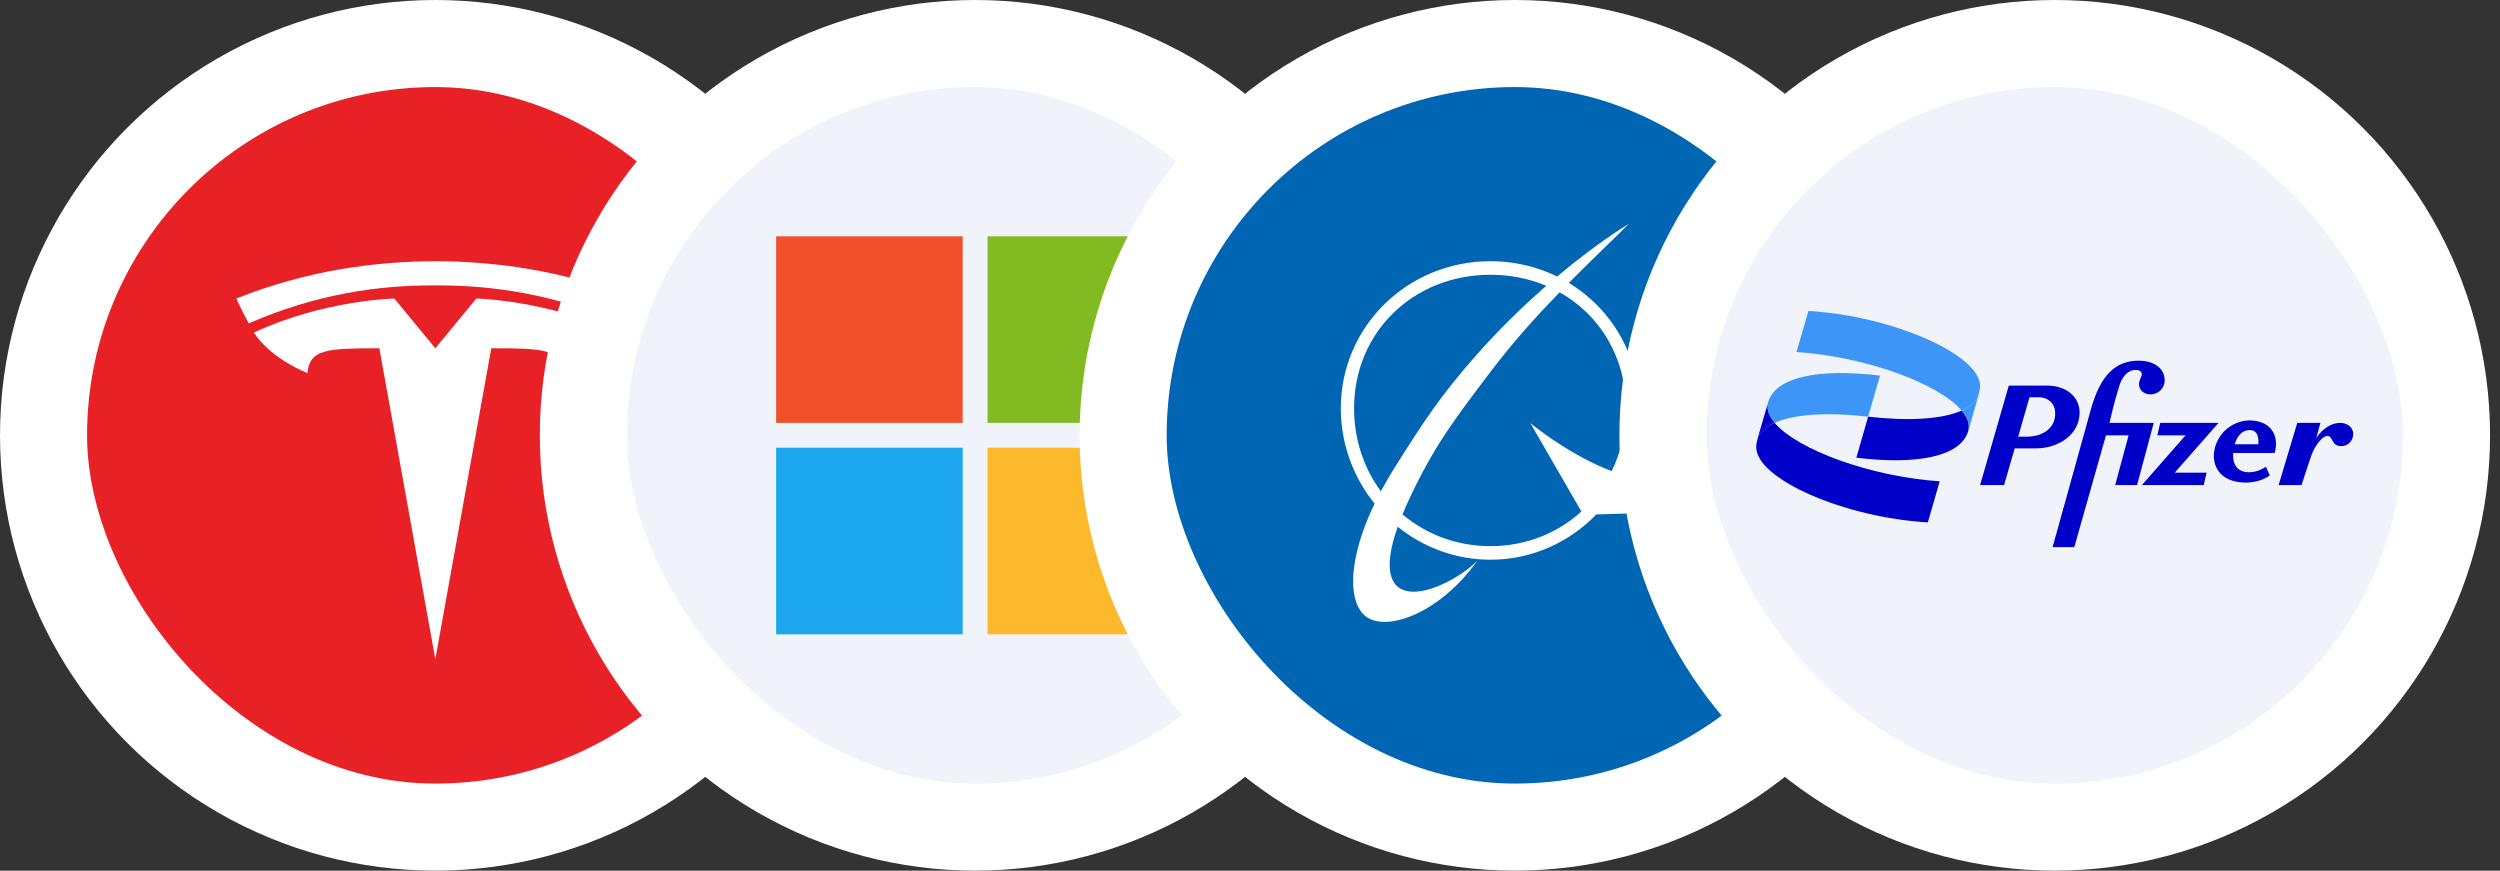 <svg width="201" height="70" viewBox="0 0 201 70" fill="none" xmlns="http://www.w3.org/2000/svg">
<rect x="0" y="0" width="201" height="70" fill="#333333" stroke="none"/>
<circle cx="35" cy="35" r="35" fill="white"/>
<g clip-path="url(#clip0_468_568)">
<path d="M7 7H63V63H7V7Z" fill="#E82127"/>
<path d="M35 53L39.5 28C43.767 28 45.094 28.072 45.288 29.99C45.288 29.99 48.151 28.918 49.594 26.74C43.961 24.12 38.3 24 38.3 24L35 28L31.7 24C31.7 24 26.04 24.118 20.407 26.74C21.849 28.917 24.713 29.99 24.713 29.99C24.908 28.07 26.262 28.003 30.5 28L35 53Z" fill="white"/>
<path d="M35 22.947C39.554 22.912 44.664 23.664 50 26C50.713 24.71 51 24 51 24C45.167 21.682 39.704 21.02 35 21C30.295 21.02 24.833 21.682 19 24C19 24 19.364 24.843 20 26C25.335 23.664 30.446 22.912 35 22.947Z" fill="white"/>
</g>
<circle cx="78.4" cy="35" r="35" fill="white"/>
<g clip-path="url(#clip1_468_568)">
<path d="M50.4 7H106.4V63H50.4V7Z" fill="#F0F3FA"/>
<path d="M62.4 19H77.4V34H62.4V19Z" fill="#F0502A"/>
<path d="M79.4 19H94.4V34H79.4V19Z" fill="#82BA22"/>
<path d="M79.4 36H94.4V51H79.4V36Z" fill="#FDB92C"/>
<path d="M62.4 36H77.4V51H62.4V36Z" fill="#1CA7ED"/>
</g>
<circle cx="121.8" cy="35" r="35" fill="white"/>
<g clip-path="url(#clip2_468_568)">
<path d="M93.8 7H149.8V63H93.8V7Z" fill="#0065B3"/>
<path d="M118.769 45.089C115.722 49.399 111.197 50.984 109.629 49.399C108.332 48.089 108.471 44.74 110.517 40.491C108.763 38.327 107.804 35.626 107.8 32.84C107.8 26.232 113.187 21 119.833 21C121.766 21 123.586 21.442 125.197 22.232C127.374 20.402 129.413 18.936 130.957 18C130.435 18.527 129.809 19.134 129.109 19.813C128.107 20.78 127.115 21.757 126.133 22.745C127.869 23.795 129.303 25.276 130.297 27.045C131.29 28.814 131.808 30.81 131.8 32.839C131.8 34.757 131.352 36.586 130.553 38.216C136.509 40.116 146.8 40.78 146.8 40.78L128.343 41.363C126.18 43.597 123.173 45 119.833 45C117.018 45 114.428 44.003 112.378 42.351C111.103 45.949 111.867 47.356 113.284 47.551C114.96 47.782 117.55 46.321 118.769 45.089ZM112.759 41.357C114.651 42.953 117.105 43.909 119.833 43.909C122.692 43.909 125.235 42.86 127.144 41.125L123.034 34.007C123.034 34.007 125.767 36.308 129.128 37.701C129.274 37.761 129.425 37.821 129.58 37.88C130.345 36.31 130.74 34.586 130.733 32.839C130.733 28.729 128.632 25.315 125.393 23.501C123.597 25.351 121.696 27.448 119.988 29.697L119.778 29.974C116.97 33.669 115.263 35.915 113.284 40.164C113.089 40.582 112.914 40.98 112.759 41.357ZM111.021 39.5C111.334 38.914 111.682 38.314 112.066 37.702C114.39 33.993 115.818 31.802 118.769 28.467C120.502 26.521 122.358 24.688 124.325 22.979C122.902 22.385 121.375 22.084 119.833 22.092C113.645 22.092 108.867 26.687 108.867 32.84C108.867 35.348 109.661 37.652 111.021 39.5Z" fill="white"/>
</g>
<circle cx="165.2" cy="35" r="35" fill="white"/>
<g clip-path="url(#clip3_468_568)">
<path d="M137.2 7H193.2V63H137.2V7Z" fill="#F0F3FA"/>
<path d="M180.84 37.97C179.99 37.97 179.54 37.48 179.54 36.6L179.55 36.42H182.88C182.95 36.19 182.99 35.93 182.99 35.7C182.99 34.62 182.28 33.8 180.81 33.8C180.074 33.827 179.375 34.13 178.853 34.649C178.33 35.168 178.022 35.864 177.99 36.6C177.99 37.97 178.96 38.8 180.57 38.8C181.29 38.8 181.99 38.58 182.49 38.23L182.18 37.52C181.78 37.8 181.32 37.96 180.84 37.97ZM180.84 34.57C181.33 34.57 181.58 34.87 181.58 35.52L181.57 35.72H179.67C179.87 35.02 180.32 34.58 180.83 34.58L180.84 34.57ZM167.2 33.17C167.2 31.92 166.15 31 164.57 31H161.51L159.2 39H161.13L161.98 36.05H163.66C165.58 36.05 167.2 34.89 167.2 33.17ZM162.92 35.11H162.26L163.17 31.94H163.87C164.75 31.94 165.24 32.5 165.24 33.24C165.24 34.43 164.25 35.11 162.92 35.11ZM165.03 43.99H166.77V44L169.32 35H171.14L170.06 39H171.82L173.16 34H169.6L169.89 32.8C169.99 32.41 170.16 31.76 170.4 31C170.65 30.23 171.1 29.74 171.72 29.74C172.02 29.74 172.2 29.88 172.2 30.11C172.19 30.35 171.98 30.5 171.98 30.9C171.98 31.36 172.38 31.71 172.89 31.71C173.53 31.71 174.04 31.21 174.04 30.59C174.04 29.63 173.21 29 171.94 29C170.09 29 168.87 30.17 168.11 32.9M178.37 34H173.68L173.45 35H175.72L172.21 39H177.18L177.41 38H174.85L178.37 34ZM188.15 34C187.49 34 186.78 34.4 186.23 35.21L186.56 34H184.7L183.2 39H185.04L185.73 36.92C186 35.97 186.67 35.05 187.12 35.05C187.6 35.05 187.42 35.87 188.24 35.87C188.84 35.87 189.2 35.37 189.2 34.9C189.2 34.36 188.73 34 188.15 34Z" fill="#0000C9"/>
<path d="M142.68 34C144.2 33.31 146.83 33.12 150.2 33.5L151.15 30.2C146.29 29.61 142.75 30.27 142.15 32.36L142.13 32.45C142.03 32.94 142.23 33.46 142.68 33.99V34Z" fill="#3D96F7"/>
<path d="M157.72 33.01C156.2 33.69 153.56 33.88 150.2 33.5L149.25 36.8C154.1 37.39 157.65 36.73 158.25 34.64L158.27 34.56C158.37 34.06 158.17 33.54 157.72 33.01Z" fill="#0000C9"/>
<path d="M145.4 25L144.44 28.3C150.13 28.69 155.91 30.88 157.72 33.01C158.42 32.71 158.88 32.29 159.06 31.79L158.26 34.56L158.25 34.64L158.89 32.4C159.1 31.7 159.2 31.33 159.2 31.04C159.2 28.5 152.13 25.4 145.4 25Z" fill="#3D96F7"/>
<path d="M157.72 33.01C158.17 33.54 158.37 34.07 158.27 34.56L159.07 31.78C158.87 32.28 158.42 32.7 157.72 33.01Z" fill="#3D96F7"/>
<path d="M142.68 34C141.98 34.3 141.52 34.71 141.33 35.21C141.24 35.54 141.2 35.76 141.2 35.95C141.2 38.51 148.27 41.61 155 42L155.95 38.7C150.27 38.3 144.5 36.13 142.68 34Z" fill="#0000C9"/>
<path d="M142.68 34C142.23 33.46 142.03 32.94 142.13 32.44L141.33 35.19V35.22C141.52 34.72 141.98 34.3 142.68 33.99V34Z" fill="#0000C9"/>
</g>
<defs>
<clipPath id="clip0_468_568">
<rect x="7" y="7" width="56" height="56" rx="28" fill="white"/>
</clipPath>
<clipPath id="clip1_468_568">
<rect x="50.4" y="7" width="56" height="56" rx="28" fill="white"/>
</clipPath>
<clipPath id="clip2_468_568">
<rect x="93.8" y="7" width="56" height="56" rx="28" fill="white"/>
</clipPath>
<clipPath id="clip3_468_568">
<rect x="137.2" y="7" width="56" height="56" rx="28" fill="white"/>
</clipPath>
</defs>
</svg>
